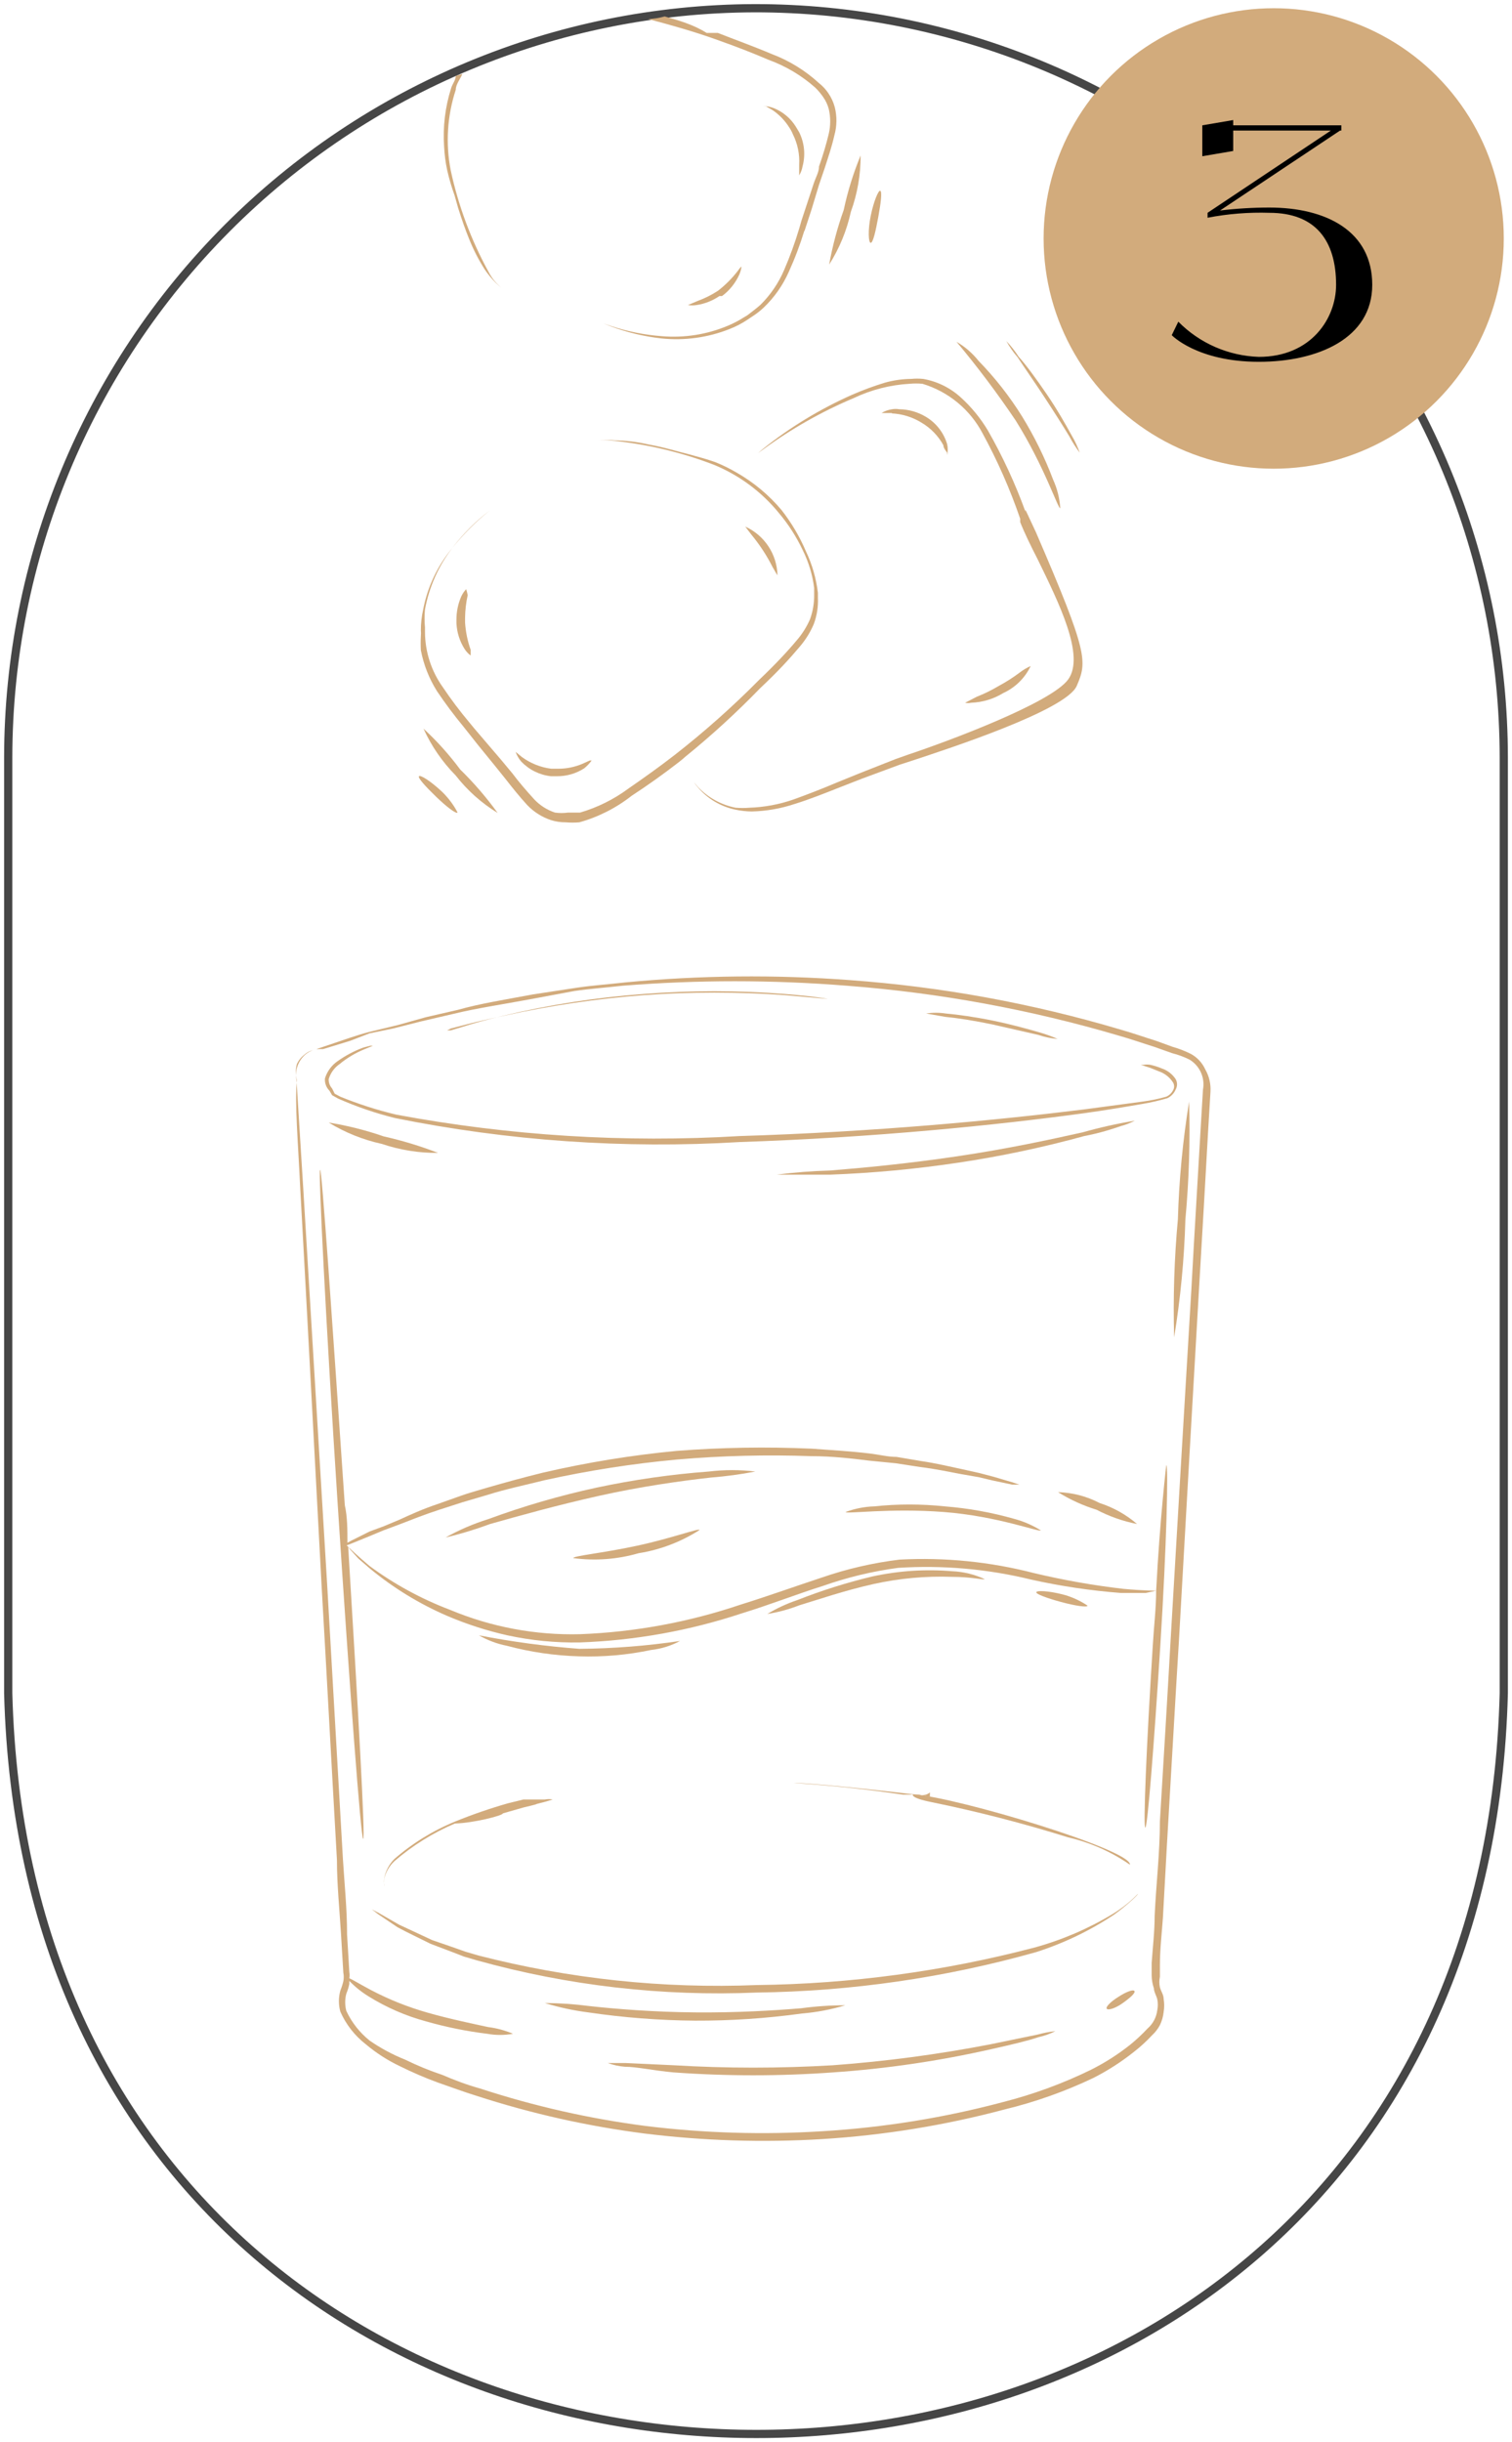 <?xml version="1.0" encoding="UTF-8"?> <svg xmlns="http://www.w3.org/2000/svg" width="184" height="297" viewBox="0 0 184 297" fill="none"> <path d="M91.776 1C67.688 1.083 44.613 10.715 27.6 27.789C10.588 44.863 1.024 67.989 1 92.105V205.919C4.132 326.004 179.958 326.049 183 205.919V92.105C182.988 80.126 180.619 68.266 176.028 57.203C171.436 46.14 164.713 36.092 156.241 27.631C147.77 19.171 137.716 12.464 126.655 7.895C115.594 3.325 103.742 0.982 91.776 1Z" stroke="#464646" stroke-miterlimit="10"></path> <path d="M82.759 199.559C78.7 200.165 74.602 200.485 70.498 200.516C66.397 200.209 62.318 199.661 58.281 198.875C59.344 199.484 60.498 199.915 61.7 200.151C64.558 200.915 67.495 201.344 70.452 201.428C73.405 201.524 76.359 201.264 79.249 200.653C80.479 200.518 81.671 200.147 82.759 199.559Z" fill="#D2AB7C"></path> <path d="M106.326 192.63C109.453 191.942 112.654 191.651 115.853 191.764C118.269 191.764 119.773 192.175 119.819 192.038C118.588 191.464 117.256 191.139 115.899 191.081C112.633 190.805 109.345 191.02 106.144 191.719C103.041 192.461 99.995 193.42 97.027 194.59C95.753 195.017 94.53 195.582 93.38 196.277C94.706 196.069 96.005 195.717 97.255 195.229C99.671 194.499 102.679 193.451 106.326 192.63Z" fill="#D2AB7C"></path> <path d="M132.354 195.275C132.354 195.275 131.124 194.363 129.346 193.907C127.568 193.451 126.155 193.406 126.109 193.634C126.064 193.862 127.431 194.363 129.118 194.819C130.804 195.275 132.263 195.503 132.354 195.275Z" fill="#D2AB7C"></path> <path d="M133.448 183.605C134.998 184.415 136.656 184.999 138.371 185.337C137.037 184.191 135.487 183.324 133.813 182.784C132.248 181.967 130.518 181.515 128.753 181.462C130.219 182.377 131.797 183.097 133.448 183.605Z" fill="#D2AB7C"></path> <path d="M146.668 130.044C146.306 129.251 145.698 128.596 144.935 128.175C144.22 127.816 143.472 127.526 142.702 127.309L140.696 126.58C139.237 126.124 137.824 125.623 136.366 125.212C125.644 122.025 114.61 120.007 103.454 119.195C94.346 118.512 85.197 118.603 76.104 119.469C74.099 119.697 72.138 119.833 70.27 120.107L64.891 120.927C61.472 121.566 58.327 122.067 55.774 122.796L51.808 123.708L48.389 124.665L44.971 125.486C44.059 125.714 43.284 125.987 42.555 126.215L39.318 127.309L38.498 127.583H39.318L42.6 126.58L44.971 125.668L47.843 125.076L51.261 124.209L55.181 123.298C57.962 122.614 61.107 122.158 64.526 121.52L69.905 120.517C71.774 120.244 73.734 120.107 75.74 119.879C84.842 119.149 93.988 119.149 103.09 119.879C114.288 120.735 125.365 122.767 136.138 125.942C137.596 126.352 139.01 126.853 140.468 127.309L142.656 128.084C143.381 128.267 144.084 128.526 144.753 128.859C145.365 129.227 145.85 129.774 146.144 130.426C146.437 131.077 146.524 131.803 146.394 132.506L146.121 137.064C145.756 143.446 145.346 150.055 144.981 156.802C144.16 170.477 143.34 184.425 142.474 199.103C142.064 206.442 141.608 213.918 141.152 221.485C141.152 225.314 140.696 229.097 140.514 232.972C140.514 234.886 140.286 236.801 140.149 238.715V240.22C140.155 240.762 140.247 241.301 140.423 241.815C140.423 242.225 140.742 242.727 140.833 243.137C140.923 243.573 140.923 244.023 140.833 244.459C140.729 245.325 140.307 246.121 139.648 246.692C138.994 247.392 138.293 248.047 137.551 248.652C136.066 249.834 134.462 250.857 132.765 251.707C129.353 253.375 125.778 254.689 122.098 255.627C114.897 257.546 107.521 258.737 100.081 259.182C92.905 259.635 85.702 259.422 78.566 258.544C71.722 257.656 64.977 256.13 58.418 253.986C56.777 253.53 55.227 252.937 53.859 252.345C52.3 251.825 50.777 251.2 49.301 250.476C47.775 249.867 46.322 249.087 44.971 248.151C43.766 247.182 42.799 245.95 42.145 244.55C41.963 243.863 41.963 243.14 42.145 242.453C42.306 242.071 42.428 241.674 42.509 241.268C42.509 241.268 42.509 241.268 42.509 240.903C43.204 241.62 43.985 242.248 44.834 242.772C47.012 244.128 49.377 245.157 51.854 245.826C54.288 246.521 56.772 247.024 59.284 247.331C60.324 247.518 61.389 247.518 62.429 247.331C61.454 246.917 60.426 246.641 59.375 246.51C57.506 246.1 54.817 245.553 52.082 244.778C49.699 244.106 47.392 243.19 45.199 242.043C43.74 241.268 42.783 240.675 42.509 240.584C42.555 240.328 42.555 240.066 42.509 239.809L42.236 235.251C42.236 232.151 41.917 229.097 41.734 226.134C41.05 214.191 40.412 203.023 39.82 192.813C38.589 172.437 37.586 155.936 36.902 144.494C36.538 138.751 36.264 134.192 36.082 131.366C35.973 130.814 36.008 130.243 36.184 129.708C36.359 129.173 36.67 128.692 37.085 128.312C37.372 128.044 37.714 127.841 38.088 127.719C37.694 127.8 37.33 127.989 37.039 128.266C36.646 128.566 36.333 128.957 36.127 129.406C35.957 130.048 35.957 130.724 36.127 131.366C35.854 134.192 36.264 138.751 36.538 144.54C37.176 155.936 38.042 172.437 39.136 192.858C39.729 203.069 40.321 214.237 41.005 226.225C41.005 229.234 41.324 232.288 41.506 235.342L41.78 239.9C41.85 240.246 41.85 240.603 41.78 240.949C41.687 241.337 41.565 241.718 41.415 242.088C41.186 242.924 41.186 243.806 41.415 244.641C42.105 246.199 43.17 247.562 44.515 248.607C45.791 249.681 47.2 250.585 48.709 251.296C50.191 252.033 51.712 252.687 53.267 253.256C54.862 253.803 56.412 254.396 58.053 254.897C64.675 257.041 71.48 258.567 78.383 259.456C85.564 260.349 92.812 260.577 100.036 260.14C107.536 259.679 114.973 258.472 122.235 256.538C125.959 255.639 129.579 254.356 133.038 252.709C134.799 251.819 136.464 250.75 138.007 249.519C138.789 248.911 139.521 248.24 140.195 247.513C140.582 247.161 140.906 246.744 141.152 246.282C141.393 245.78 141.547 245.24 141.608 244.687C141.696 244.159 141.696 243.619 141.608 243.091C141.608 242.59 141.289 242.18 141.152 241.678C141.061 241.258 141.061 240.822 141.152 240.402V239.034C141.152 237.074 141.38 235.16 141.517 233.245C141.745 229.371 141.927 225.587 142.155 221.804C142.611 214.191 143.021 206.716 143.477 199.377C144.297 184.699 145.118 170.568 145.893 157.075C146.303 150.329 146.668 143.719 147.032 137.337L147.306 132.779C147.368 131.824 147.146 130.873 146.668 130.044Z" fill="#D2AB7C"></path> <path d="M141.927 178.18C141.927 178.18 141.152 184.653 140.696 193.451C140.696 193.451 139.192 193.451 136.685 193.223C133.034 192.798 129.412 192.158 125.836 191.308C120.497 189.927 114.978 189.374 109.471 189.667C106.242 190.058 103.064 190.792 99.99 191.855C96.799 192.904 93.517 194.089 90.144 195.137C83.833 197.272 77.246 198.485 70.589 198.739C65.166 198.878 59.775 197.869 54.771 195.776C51.277 194.452 47.979 192.658 44.971 190.442C43.512 189.212 42.6 188.346 42.19 187.935L42.783 187.707L45.016 186.796L46.657 186.112L48.617 185.383C50.031 184.836 51.626 184.197 53.449 183.605L56.275 182.693L59.375 181.781C61.517 181.098 63.934 180.596 66.304 180.004C71.61 178.832 76.984 177.995 82.395 177.497C87.821 177.028 93.271 176.891 98.714 177.086C101.221 177.086 103.591 177.36 105.779 177.633L109.016 177.952L111.978 178.408C113.847 178.636 115.534 179.001 116.993 179.274L119.09 179.639L120.822 180.049L123.192 180.551H124.058L123.238 180.277L120.913 179.593L119.181 179.138L117.129 178.682C115.625 178.363 113.939 177.952 112.07 177.679L109.107 177.178C108.058 177.178 107.01 176.904 105.87 176.767C103.637 176.494 101.312 176.357 98.759 176.175C93.274 175.93 87.778 176.021 82.304 176.448C76.842 176.971 71.421 177.854 66.076 179.092C63.66 179.685 61.517 180.277 59.147 180.961C58.099 181.28 57.05 181.554 56.047 181.918L53.221 182.921C51.444 183.514 49.848 184.243 48.663 184.79L46.703 185.611L44.971 186.249L42.783 187.343L42.281 187.616C42.281 186.066 42.281 184.471 41.962 183.058C40.412 160.448 39.182 142.215 38.954 142.261C38.726 142.306 39.637 160.494 41.096 182.967C42.555 205.439 43.922 223.627 44.196 223.627C44.469 223.627 43.603 208.129 42.372 188.118C42.477 188.283 42.599 188.435 42.737 188.573L43.603 189.531L44.971 190.716C47.824 193.086 51.001 195.035 54.407 196.505C56.775 197.518 59.232 198.312 61.745 198.875C64.635 199.501 67.587 199.792 70.543 199.741C77.273 199.506 83.935 198.308 90.326 196.186C93.745 195.137 96.981 193.861 100.172 192.858C103.128 191.818 106.183 191.084 109.289 190.67C114.708 190.321 120.149 190.798 125.426 192.083C129.044 192.892 132.715 193.441 136.411 193.724H139.42L140.696 193.451C140.696 195.548 140.423 197.781 140.286 200.106C139.511 212.322 139.101 222.26 139.374 222.26C139.648 222.26 140.423 212.368 141.198 200.197C141.972 188.026 142.2 178.18 141.927 178.18Z" fill="#D2AB7C"></path> <path d="M135.363 232.79C132.403 234.57 129.213 235.935 125.882 236.847C114.851 239.739 103.507 241.27 92.104 241.405C80.684 241.867 69.258 240.653 58.19 237.804L56.64 237.348L55.227 236.847L52.583 235.935L48.572 234.066L46.11 232.653L45.244 232.197C45.244 232.197 45.244 232.197 46.019 232.79L48.389 234.385C49.483 234.978 50.851 235.616 52.401 236.391L55.045 237.394L56.458 237.941L58.008 238.396C69.097 241.482 80.603 242.805 92.104 242.317C103.606 242.169 115.038 240.514 126.109 237.394C129.465 236.319 132.656 234.785 135.591 232.835C136.351 232.282 137.082 231.688 137.779 231.057C138.28 230.602 138.508 230.328 138.463 230.328C138.417 230.328 137.46 231.513 135.363 232.79Z" fill="#D2AB7C"></path> <path d="M142.884 162.636C143.659 157.901 144.116 153.119 144.252 148.323C144.692 143.55 144.844 138.755 144.707 133.964C143.936 138.699 143.479 143.481 143.34 148.277C142.9 153.05 142.748 157.845 142.884 162.636Z" fill="#D2AB7C"></path> <path d="M40.412 133.189L41.142 133.599C43.378 134.588 45.697 135.381 48.07 135.97C61.865 138.75 75.961 139.73 90.007 138.887C106.417 138.34 121.278 136.836 131.944 135.377C134.588 135.012 137.004 134.602 139.101 134.238C140.101 134.068 141.09 133.84 142.064 133.554C142.514 133.338 142.871 132.965 143.066 132.505C143.178 132.311 143.237 132.091 143.237 131.867C143.237 131.643 143.178 131.423 143.066 131.229C142.675 130.635 142.098 130.186 141.425 129.953C140.969 129.759 140.496 129.606 140.012 129.497C139.726 129.449 139.433 129.449 139.146 129.497H138.827L139.967 129.862L141.334 130.409C141.913 130.675 142.404 131.102 142.747 131.639C142.836 131.783 142.883 131.949 142.883 132.118C142.883 132.287 142.836 132.453 142.747 132.597C142.571 132.941 142.281 133.215 141.927 133.371C140.986 133.64 140.026 133.838 139.055 133.964L131.898 134.921C121.232 136.243 106.417 137.656 90.007 138.158C76.035 138.995 62.013 138.122 48.253 135.559C45.921 135.007 43.635 134.276 41.415 133.371L40.731 133.007L40.412 132.369C40.131 132.057 39.984 131.648 40.002 131.229C40.221 130.488 40.688 129.844 41.324 129.406C42.218 128.669 43.217 128.07 44.287 127.628L45.381 127.172C45.381 127.172 45.381 127.172 45.062 127.172L44.196 127.4C43.096 127.812 42.055 128.363 41.096 129.041C40.358 129.545 39.812 130.284 39.546 131.138C39.52 131.413 39.556 131.691 39.651 131.952C39.745 132.212 39.896 132.448 40.093 132.642L40.412 133.189Z" fill="#D2AB7C"></path> <path d="M40.002 136.517C41.999 137.738 44.187 138.616 46.475 139.115C48.678 139.856 50.988 140.226 53.312 140.209C51.162 139.376 48.953 138.706 46.703 138.203C44.523 137.447 42.28 136.883 40.002 136.517Z" fill="#D2AB7C"></path> <path d="M136.457 136.927C137.026 136.775 137.576 136.561 138.098 136.289C135.961 136.642 133.846 137.114 131.762 137.702C127.887 138.568 122.645 139.708 116.491 140.619C110.338 141.531 104.959 142.032 100.993 142.351C98.828 142.409 96.668 142.576 94.52 142.853C94.52 142.853 95.158 142.853 96.252 142.853C97.346 142.853 99.033 142.853 101.039 142.853C106.258 142.657 111.463 142.17 116.628 141.394C121.794 140.623 126.908 139.542 131.944 138.158C133.859 137.793 135.409 137.292 136.457 136.927Z" fill="#D2AB7C"></path> <path d="M111.067 218.202C111.067 218.202 100.674 216.971 96.936 216.834H95.341H89.825H90.281H91.603C92.606 216.834 96.526 216.834 96.571 216.834C100.081 217.062 104.731 217.473 109.882 218.248H110.839C111.172 218.204 111.509 218.204 111.842 218.248L113.164 218.521C113.164 218.156 113.164 218.521 113.164 217.974C112.571 218.521 111.796 218.248 111.067 218.202Z" fill="#D2AB7C"></path> <path d="M61.199 220.527L63.751 219.797C63.751 219.797 65.347 219.433 65.301 219.387L66.35 219.114L67.261 218.84C66.945 218.779 66.62 218.779 66.304 218.84H64.982H64.389H63.706L61.837 219.296C59.64 219.921 57.479 220.667 55.364 221.529C52.669 222.633 50.173 224.173 47.979 226.088C47.342 226.737 46.913 227.563 46.749 228.458C46.714 228.7 46.714 228.946 46.749 229.188V229.461C46.721 229.143 46.721 228.822 46.749 228.504C46.944 227.662 47.389 226.9 48.025 226.316C50.221 224.426 52.696 222.888 55.364 221.757C57.552 221.712 61.199 220.8 61.199 220.527Z" fill="#D2AB7C"></path> <path d="M126.292 247.422L120.548 248.607C114.207 249.835 107.799 250.687 101.358 251.16C94.906 251.545 88.436 251.545 81.985 251.16L76.104 250.886H73.962C74.636 251.136 75.342 251.29 76.059 251.342C77.472 251.342 79.478 251.798 81.939 252.026C88.419 252.496 94.924 252.496 101.403 252.026C107.878 251.58 114.31 250.636 120.639 249.2C123.101 248.653 125.198 248.151 126.383 247.741C127.094 247.584 127.783 247.339 128.434 247.012C127.71 247.089 126.993 247.227 126.292 247.422Z" fill="#D2AB7C"></path> <path d="M136.138 242.818C135.181 243.41 134.542 244.048 134.679 244.276C134.816 244.504 135.682 244.276 136.639 243.593C137.596 242.909 138.189 242.362 138.052 242.134C137.916 241.906 137.049 242.225 136.138 242.818Z" fill="#D2AB7C"></path> <path d="M97.574 244.869C99.367 244.721 101.139 244.385 102.862 243.866C101.063 243.868 99.266 243.99 97.483 244.231C94.201 244.504 89.597 244.778 84.583 244.732C79.569 244.687 74.965 244.322 71.683 243.957C69.899 243.724 68.103 243.602 66.304 243.593C68.03 244.124 69.799 244.505 71.592 244.732C75.894 245.366 80.234 245.701 84.583 245.735C88.928 245.751 93.269 245.462 97.574 244.869Z" fill="#D2AB7C"></path> <path d="M54.862 125.076L56.276 124.711C57.461 124.392 59.193 123.982 61.335 123.526C66.936 122.29 72.618 121.452 78.338 121.019C84.059 120.608 89.802 120.608 95.523 121.019L100.674 121.475H102.087H102.588H102.133H100.719C99.489 121.247 97.711 121.064 95.523 120.882C89.788 120.435 84.027 120.435 78.292 120.882C72.548 121.304 66.847 122.188 61.244 123.526C59.102 124.027 57.37 124.529 56.23 124.893L54.862 125.304H54.407L54.862 125.076Z" fill="#D2AB7C"></path> <path d="M120.73 124.575L126.337 125.851C127.104 126.112 127.9 126.281 128.708 126.352C127.969 126.024 127.207 125.75 126.428 125.532C125.015 125.122 123.055 124.575 120.822 124.119C118.588 123.663 116.582 123.389 115.078 123.253C114.293 123.133 113.493 123.133 112.708 123.253L115.033 123.663C116.491 123.8 118.542 124.119 120.73 124.575Z" fill="#D2AB7C"></path> <path d="M91.922 178.954C90.044 178.73 88.147 178.73 86.269 178.954C81.672 179.298 77.103 179.953 72.594 180.914C68.119 181.881 63.717 183.161 59.421 184.743C57.616 185.306 55.874 186.055 54.224 186.977C56.065 186.542 57.876 185.994 59.649 185.336C63.204 184.333 67.763 183.057 72.868 181.917C77.973 180.778 82.851 180.094 86.543 179.684C88.348 179.542 90.144 179.299 91.922 178.954Z" fill="#D2AB7C"></path> <path d="M69.768 189.485C72.424 189.839 75.125 189.637 77.7 188.893C80.345 188.473 82.874 187.511 85.13 186.067C85.13 185.793 81.757 187.07 77.517 187.981C73.278 188.893 69.723 189.212 69.768 189.485Z" fill="#D2AB7C"></path> <path d="M114.987 183.194C112.123 182.892 109.236 182.892 106.372 183.194C105.188 183.233 104.018 183.464 102.907 183.878C102.907 184.151 108.286 183.376 114.85 183.878C121.414 184.379 126.565 186.385 126.656 186.111C125.64 185.478 124.533 185.002 123.374 184.698C120.635 183.922 117.826 183.418 114.987 183.194Z" fill="#D2AB7C"></path> <path d="M111.112 218.202C116.674 218.612 137.779 224.994 137.505 226.772C135.231 225.198 132.679 224.069 129.984 223.444C124.514 221.734 118.961 220.304 113.346 219.159C110.611 218.612 111.112 218.202 111.112 218.202Z" fill="#D2AB7C"></path> <path d="M97.301 78.671C98.019 77.84 98.603 76.902 99.033 75.891C99.412 74.871 99.583 73.786 99.534 72.7V72.107C99.328 70.352 98.836 68.643 98.076 67.047C97.311 65.254 96.314 63.569 95.113 62.033C93.572 60.203 91.721 58.66 89.643 57.475C88.809 56.986 87.941 56.559 87.044 56.199C85.996 55.834 84.993 55.56 83.99 55.287L82.76 54.968C81.255 54.558 80.025 54.239 78.93 54.056C77.569 53.743 76.179 53.575 74.782 53.555C74.085 53.481 73.383 53.481 72.686 53.555C73.186 53.506 73.69 53.506 74.19 53.555C78.529 53.961 82.793 54.958 86.862 56.518C89.956 57.785 92.682 59.806 94.794 62.398C95.961 63.783 96.942 65.316 97.711 66.956C98.419 68.388 98.881 69.929 99.078 71.515V72.107C99.078 72.107 99.078 72.107 99.078 72.426C99.079 73.405 98.91 74.377 98.577 75.298C98.166 76.243 97.613 77.119 96.936 77.896C95.751 79.309 94.338 80.814 92.378 82.683C89.156 85.937 85.731 88.982 82.121 91.799C80.298 93.212 78.383 94.58 76.469 95.902C74.696 97.214 72.706 98.201 70.589 98.819H69.13C68.601 98.892 68.064 98.892 67.535 98.819C66.559 98.496 65.681 97.931 64.982 97.178C64.07 96.175 63.159 95.127 62.338 94.033L60.971 92.392L57.734 88.608L57.096 87.834C55.957 86.479 54.892 85.064 53.905 83.594C52.491 81.628 51.726 79.27 51.717 76.848V76.301C51.649 75.573 51.649 74.841 51.717 74.113C52.218 71.393 53.359 68.83 55.045 66.637C56.391 64.954 57.92 63.425 59.603 62.079C57.884 63.385 56.351 64.918 55.045 66.637C53.24 68.802 52.016 71.39 51.489 74.159C51.306 74.981 51.214 75.822 51.216 76.666C51.239 76.893 51.239 77.122 51.216 77.349C51.184 77.926 51.184 78.504 51.216 79.082C51.555 80.845 52.219 82.53 53.176 84.05C54.181 85.547 55.261 86.993 56.412 88.38L58.144 90.569L60.15 93.03L61.472 94.671C62.292 95.719 63.159 96.814 64.161 97.907C64.957 98.739 65.942 99.364 67.033 99.731C67.623 99.917 68.238 100.01 68.856 100.004C69.403 100.049 69.951 100.049 70.498 100.004C72.818 99.358 74.987 98.258 76.879 96.768C78.839 95.492 80.754 94.124 82.577 92.711L83.033 92.346L83.398 92.027C86.601 89.431 89.645 86.646 92.514 83.685C94.702 81.634 96.07 80.13 97.301 78.671Z" fill="#D2AB7C"></path> <path d="M56.731 71.652C56.489 71.907 56.289 72.2 56.139 72.518C55.741 73.423 55.539 74.401 55.546 75.389V75.8C55.601 76.918 55.947 78.002 56.549 78.945C56.744 79.245 56.991 79.507 57.278 79.72V79.036C56.899 77.964 56.669 76.844 56.595 75.709V75.162C56.606 74.226 56.712 73.294 56.914 72.381C56.87 72.134 56.809 71.89 56.731 71.652Z" fill="#D2AB7C"></path> <path d="M67.033 94.398H67.762C68.941 94.41 70.097 94.077 71.09 93.441C71.434 93.163 71.74 92.841 72.002 92.484H71.774L70.862 92.894C69.953 93.278 68.977 93.48 67.99 93.487H67.079C65.793 93.322 64.571 92.836 63.523 92.074L62.748 91.436C62.901 91.869 63.133 92.271 63.432 92.621C64.389 93.614 65.662 94.243 67.033 94.398Z" fill="#D2AB7C"></path> <path d="M108.514 50.273C109.807 50.336 111.062 50.728 112.161 51.412C113.271 52.07 114.184 53.015 114.805 54.147C114.805 54.512 115.124 54.831 115.26 55.059C115.241 55.149 115.241 55.242 115.26 55.332C115.36 54.897 115.36 54.445 115.26 54.01C114.844 52.614 113.916 51.425 112.662 50.683C111.683 50.097 110.566 49.782 109.426 49.771C109.139 49.721 108.846 49.721 108.56 49.771C108.107 49.833 107.672 49.988 107.283 50.227H108.56L108.514 50.273Z" fill="#D2AB7C"></path> <path d="M94.019 68.963C94.247 69.327 94.475 69.783 94.611 69.965C94.585 68.708 94.202 67.484 93.508 66.436C92.814 65.387 91.838 64.556 90.691 64.04C90.691 64.04 91.147 64.632 91.421 64.997C91.927 65.608 92.399 66.247 92.834 66.911C93.267 67.572 93.663 68.257 94.019 68.963Z" fill="#D2AB7C"></path> <path d="M125.426 80.997C124.938 81.213 124.478 81.488 124.058 81.817C123.263 82.41 122.425 82.944 121.551 83.413C120.692 83.926 119.793 84.369 118.862 84.735L117.449 85.464C117.689 85.519 117.938 85.519 118.178 85.464C119.565 85.413 120.915 85.004 122.098 84.279C123.558 83.61 124.736 82.448 125.426 80.997Z" fill="#D2AB7C"></path> <path d="M126.064 64.723L124.787 61.988C124.787 61.988 124.787 61.988 124.787 62.216C123.55 58.81 122.025 55.517 120.229 52.37C119.329 50.859 118.207 49.491 116.902 48.313C115.624 47.152 114.043 46.377 112.343 46.079C111.858 46.032 111.37 46.032 110.885 46.079C109.805 46.09 108.732 46.243 107.694 46.535C106.345 46.944 105.021 47.431 103.728 47.994C99.828 49.72 96.166 51.941 92.833 54.603L92.241 55.105L92.879 54.649C96.3 52.144 100.002 50.048 103.91 48.404C106.041 47.393 108.347 46.805 110.702 46.672C111.218 46.625 111.736 46.625 112.252 46.672C113.818 47.142 115.273 47.921 116.534 48.962C117.794 50.003 118.834 51.286 119.591 52.735C121.399 56.049 122.924 59.511 124.149 63.082V63.492C124.651 64.769 125.426 66.364 126.292 68.051C128.844 73.293 132.081 79.766 129.984 82.637C127.887 85.509 115.215 90.204 110.565 91.754L109.016 92.301L104.731 93.988L101.813 95.173C99.99 95.948 98.212 96.632 96.571 97.224C94.839 97.827 93.026 98.165 91.192 98.227C90.631 98.274 90.067 98.274 89.506 98.227C87.764 97.881 86.172 97.005 84.948 95.72L84.446 95.127C84.587 95.333 84.739 95.531 84.902 95.72C86.073 97.115 87.678 98.078 89.46 98.455C90.134 98.603 90.822 98.68 91.511 98.683C93.279 98.638 95.031 98.331 96.708 97.771C98.486 97.224 100.309 96.495 102.269 95.72L104.959 94.671L109.517 92.985L110.93 92.529C115.488 91.025 129.756 86.375 131.032 83.412C132.309 80.449 132.446 79.492 126.064 64.723Z" fill="#D2AB7C"></path> <path d="M51.535 88.609C52.494 90.725 53.822 92.654 55.455 94.307C56.867 96.123 58.597 97.667 60.56 98.865C59.195 96.975 57.67 95.206 56.002 93.578C54.672 91.785 53.176 90.122 51.535 88.609Z" fill="#D2AB7C"></path> <path d="M124.377 50.638C122.862 48.206 121.089 45.944 119.089 43.891C118.346 42.955 117.434 42.167 116.4 41.566C118.966 44.63 121.37 47.825 123.602 51.139C127.112 56.746 128.753 61.897 129.027 61.806C128.952 60.608 128.658 59.434 128.161 58.341C127.147 55.659 125.88 53.08 124.377 50.638Z" fill="#D2AB7C"></path> <path d="M127.021 48.176C128.252 50.045 129.346 51.777 130.121 53.053C130.494 53.754 130.921 54.424 131.397 55.059C131.133 54.314 130.797 53.597 130.394 52.917C129.665 51.595 128.662 49.817 127.386 47.948C126.109 46.079 124.879 44.392 123.967 43.39C123.526 42.706 123.022 42.066 122.463 41.475C122.848 42.175 123.306 42.832 123.83 43.435C124.605 44.62 125.79 46.307 127.021 48.176Z" fill="#D2AB7C"></path> <path d="M55.683 98.819C55.683 98.819 55.045 97.452 53.723 96.221C52.401 94.99 51.17 94.215 50.988 94.398C50.805 94.58 51.808 95.674 53.085 96.905C54.361 98.135 55.501 99.001 55.683 98.819Z" fill="#D2AB7C"></path> <path d="M59.439 33.039C57.318 29.161 55.773 25.015 54.85 20.723C54.213 17.455 54.424 14.086 55.465 10.916C55.465 10.277 55.985 9.639 56.269 9L55.465 9.228C55.465 9.73 55.039 10.232 54.897 10.733C54.168 13.036 53.879 15.447 54.046 17.849C54.093 18.815 54.219 19.776 54.424 20.723C54.661 21.758 54.961 22.778 55.323 23.779L55.749 25.284C56.222 26.79 56.648 27.975 57.073 29.025C57.596 30.342 58.245 31.61 59.013 32.81C59.407 33.378 59.85 33.912 60.338 34.407L61 35L60.385 34.407C60.008 33.993 59.69 33.533 59.439 33.039Z" fill="#D2AB7C"></path> <path d="M101.585 13.031C101.423 12.43 101.162 11.859 100.811 11.345C100.497 10.877 100.113 10.462 99.671 10.114C97.987 8.568 96.022 7.361 93.882 6.558C91.739 5.647 89.323 4.781 87.363 4.006H86.771H86.361H85.996C84.4 3.003 82.668 2.501 80.891 2C80.237 2.183 79.564 2.291 78.885 2.319C81.665 3.048 84.4 3.823 87.09 4.781C89.779 5.738 91.42 6.376 93.563 7.288C95.642 8.047 97.56 9.191 99.215 10.661C99.571 11.008 99.892 11.39 100.172 11.8C100.485 12.242 100.717 12.736 100.856 13.259C101.086 14.249 101.086 15.278 100.856 16.268C100.532 17.61 100.136 18.933 99.671 20.233C99.671 20.917 99.261 21.601 99.033 22.285L97.529 26.843L97.255 27.8C96.745 29.506 96.136 31.18 95.432 32.815C94.757 34.4 93.782 35.839 92.56 37.054C92.104 37.464 91.557 37.874 90.965 38.33L90.509 38.604C89.9 38.991 89.259 39.327 88.594 39.606C86.048 40.679 83.279 41.117 80.526 40.883C78.432 40.727 76.365 40.314 74.372 39.652L73.415 39.333L74.372 39.698C76.34 40.433 78.392 40.923 80.48 41.156C83.297 41.451 86.144 41.06 88.776 40.017C89.546 39.719 90.28 39.337 90.965 38.877L91.511 38.512C92.016 38.193 92.489 37.827 92.925 37.418C94.215 36.188 95.253 34.717 95.979 33.088C96.726 31.445 97.366 29.755 97.893 28.028V28.119L98.759 25.476L99.671 22.467L100.355 20.461C100.765 19.185 101.221 17.863 101.54 16.45C101.853 15.334 101.868 14.155 101.585 13.031Z" fill="#D2AB7C"></path> <path d="M83.717 37.099C84.064 37.155 84.418 37.155 84.765 37.099C85.763 36.948 86.713 36.575 87.546 36.005H87.865C88.772 35.33 89.493 34.436 89.962 33.407C90.105 33.089 90.197 32.751 90.235 32.404C90.061 32.567 89.908 32.751 89.779 32.951C89.082 33.857 88.27 34.669 87.364 35.367C86.592 35.868 85.766 36.281 84.902 36.598L83.717 37.099Z" fill="#D2AB7C"></path> <path d="M97.255 16.084L96.845 15.401C96.221 14.396 95.296 13.614 94.201 13.167C93.781 12.995 93.333 12.903 92.879 12.894H93.153L94.019 13.395C94.845 13.957 95.544 14.687 96.07 15.537C96.234 15.78 96.371 16.04 96.48 16.312C97.061 17.469 97.329 18.758 97.255 20.05C97.255 20.46 97.255 20.779 97.255 21.053C97.255 21.326 97.255 21.053 97.255 21.326C97.46 20.991 97.599 20.62 97.665 20.233C98.04 18.846 97.894 17.371 97.255 16.084Z" fill="#D2AB7C"></path> <path d="M100.902 32.175C102.154 30.205 103.05 28.029 103.546 25.748C104.34 23.557 104.742 21.242 104.731 18.911C103.846 21.046 103.159 23.259 102.679 25.52C101.905 27.686 101.31 29.912 100.902 32.175Z" fill="#D2AB7C"></path> <path d="M107.101 23.195C106.873 23.195 106.326 24.472 105.961 26.249C105.597 28.027 105.688 29.531 105.961 29.531C106.235 29.531 106.554 28.164 106.873 26.432C107.192 24.7 107.375 23.241 107.101 23.195Z" fill="#D2AB7C"></path> <circle cx="155" cy="29" r="28" fill="#D2AB7C"></circle> <path d="M154.473 25.24C161.353 25.24 166.993 28.08 166.993 34.64C166.993 41.16 160.353 44 153.193 44C145.673 44 142.593 40.76 142.593 40.76L143.393 39.12C145.993 41.76 149.513 43.28 153.193 43.4C159.553 43.4 162.593 38.72 162.593 34.64C162.593 29.24 160.073 25.88 154.473 25.88C151.953 25.8 149.433 26 146.953 26.48V25.88L161.953 15.88H150.073V18.36L146.313 19V15.24L150.073 14.6V15.24H163.233V15.88H163.073L148.473 25.6C150.473 25.36 152.473 25.24 154.473 25.24Z" fill="black"></path> </svg> 
